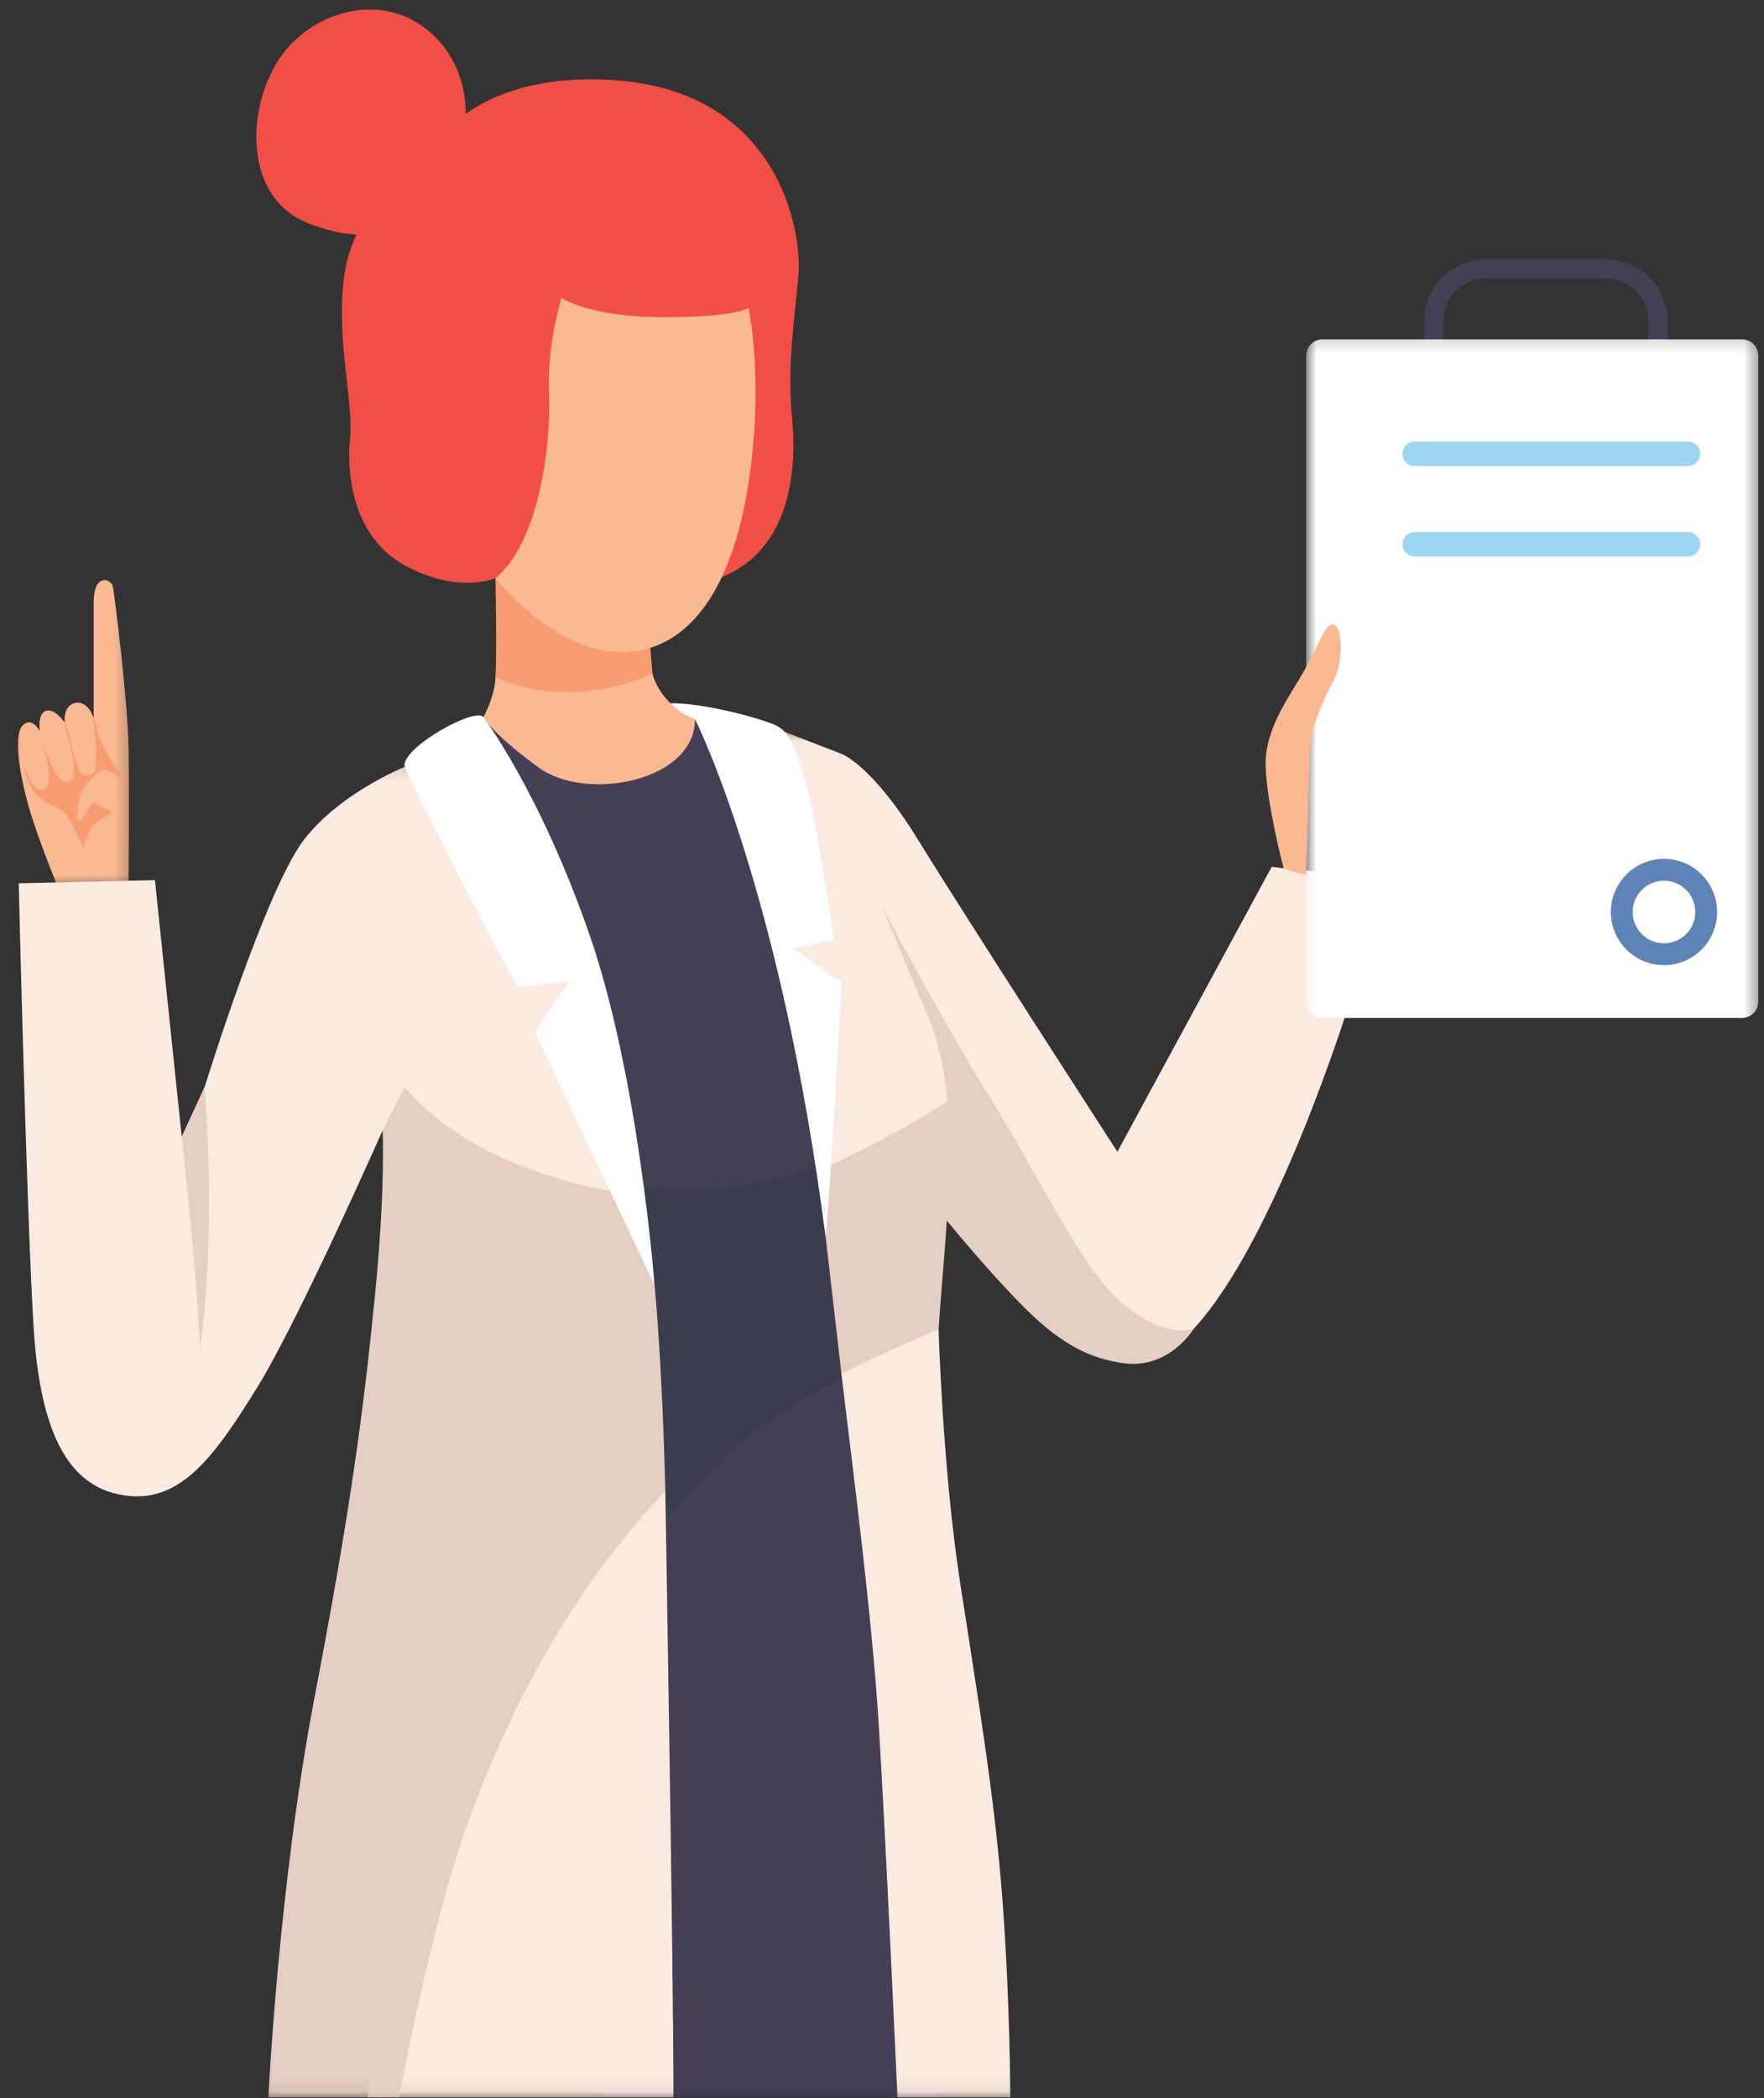 <?xml version="1.0" encoding="UTF-8"?>
<svg xmlns="http://www.w3.org/2000/svg" width="132" height="157" viewBox="0 0 132 157" fill="none">
  <rect x="0" y="0" width="132" height="157" fill="#333333" stroke="none"/>
  <mask id="mask0_2_3975" style="mask-type:luminance" maskUnits="userSpaceOnUse" x="33" y="53" width="39" height="104">
    <path d="M33.768 53.126H71.068V156.929H33.768V53.126Z" fill="white"></path>
  </mask>
  <g mask="url(#mask0_2_3975)">
    <path d="M52.007 53.813C52.007 53.813 58.184 60.276 62.966 80.404C67.753 100.527 70.116 146.325 70.116 146.325V156.93H45.128L43.244 135.6L34.934 55.718L36.172 53.657L52.007 53.813Z" fill="#443F55"></path>
  </g>
  <path d="M48.978 114.805C46.252 111.683 44.071 104.554 44.071 104.554L47.194 88.651C47.194 88.651 48.931 88.943 51.44 88.943C54.682 88.943 59.209 88.459 62.966 86.231C66.879 95.541 64.282 102.79 64.282 102.79C64.282 102.79 56.487 104.908 48.978 114.805Z" fill="#3C3C4F"></path>
  <mask id="mask1_2_3975" style="mask-type:luminance" maskUnits="userSpaceOnUse" x="27" y="110" width="25" height="47">
    <path d="M27.107 110.408H51.086V156.929H27.107V110.408Z" fill="white"></path>
  </mask>
  <g mask="url(#mask1_2_3975)">
    <path d="M49.785 111.569C49.785 111.569 50.394 146.933 50.394 156.929C46.465 156.929 27.529 156.929 27.529 156.929C27.529 156.929 28.945 123.641 29.887 123.563C30.828 123.485 46.819 107.031 49.785 111.569Z" fill="#FBEADF"></path>
  </g>
  <mask id="mask2_2_3975" style="mask-type:luminance" maskUnits="userSpaceOnUse" x="0" y="42" width="10" height="25">
    <path d="M0.953 42.469H9.789V66.447H0.953V42.469Z" fill="white"></path>
  </mask>
  <g mask="url(#mask2_2_3975)">
    <path d="M9.622 66C9.622 66 9.69 59.189 9.622 55.832C9.55 52.476 8.566 44.348 8.431 43.838C8.295 43.328 7.01 42.833 7.01 45.081C7.01 47.329 7.01 53.756 7.01 53.756C7.01 53.756 6.62 52.408 5.652 52.59C4.689 52.767 4.84 54.063 4.84 54.063C4.84 54.063 4.101 52.97 3.44 53.184C2.78 53.402 2.982 54.703 2.982 54.703C2.982 54.703 2.374 53.553 1.687 54.292C1 55.026 1.458 57.846 2.093 60.162C2.727 62.472 4.231 66.125 4.231 66.125L9.622 66Z" fill="#FAB991"></path>
  </g>
  <mask id="mask3_2_3975" style="mask-type:luminance" maskUnits="userSpaceOnUse" x="0" y="53" width="10" height="11">
    <path d="M0.953 53.126H9.789V63.783H0.953V53.126Z" fill="white"></path>
  </mask>
  <g mask="url(#mask3_2_3975)">
    <path d="M1.687 56.883C1.687 56.883 2.332 59.459 3.279 59.084C4.231 58.709 3.045 54.916 3.045 54.916C3.045 54.916 3.773 57.596 4.486 58.257C5.194 58.912 5.647 58.329 5.501 57.138C5.35 55.941 4.814 54.213 4.814 54.213L5.147 54.765C5.147 54.765 5.678 57.976 6.391 58.002C7.104 58.028 7.483 57.918 6.947 53.589C7.202 53.911 7.359 55.077 7.359 55.077C7.359 55.077 8.118 56.68 8.451 57.164C8.779 57.642 9.263 58.127 9.133 58.127C9.008 58.127 7.889 57.518 7.634 57.617C7.379 57.721 6.646 58.382 6.469 58.636C6.287 58.891 5.959 59.474 5.907 59.781C5.855 60.083 5.678 61.379 5.907 61.431C6.136 61.483 6.797 59.88 7.13 60.109C7.457 60.338 8.576 60.692 8.269 60.895C7.967 61.103 7 61.509 6.797 61.941C6.594 62.373 6.261 63.538 6.261 63.538C6.261 63.538 5.371 61.379 4.814 60.77C4.257 60.161 2.196 60.338 1.687 56.883Z" fill="#F89C72"></path>
  </g>
  <mask id="mask4_2_3975" style="mask-type:luminance" maskUnits="userSpaceOnUse" x="0" y="57" width="48" height="57">
    <path d="M0.953 57.122H47.089V113.072H0.953V57.122Z" fill="white"></path>
  </mask>
  <g mask="url(#mask4_2_3975)">
    <path d="M1.4 66.088L11.594 65.854L13.598 85.056L15.31 81.346C15.31 81.346 19.848 66.619 22.735 62.846C25.624 59.079 30.869 57.133 30.869 57.133L38.409 65.438C38.409 65.438 43.42 72.921 43.477 73.155C43.54 73.394 46.808 90.181 46.808 90.181C46.808 90.181 36.583 92.242 35.464 91.711C34.345 91.181 28.626 84.588 28.626 84.588C28.626 84.588 22.382 98.726 19.259 103.789C16.132 108.858 13.598 112.391 9.534 111.917C5.464 111.449 3.05 107.853 2.519 99.371C1.988 90.889 1.4 66.088 1.4 66.088Z" fill="#FBEADF"></path>
  </g>
  <path d="M62.966 56.404C62.966 56.404 65.225 57.19 68.706 62.846C72.182 68.503 83.614 86.175 83.614 86.175L95.166 64.85L96.051 64.97L100.88 65.438V75.335C100.88 75.335 95.458 92.794 89.333 99.413C86.565 101.713 80.253 97.368 80.253 97.368L66.411 72.921L61.79 60.198L62.966 56.404Z" fill="#FBEADF"></path>
  <path d="M124.776 25.78H123.355V24.005C123.355 22.252 121.924 20.826 120.176 20.826H111.179C109.425 20.826 107.999 22.252 107.999 24.005V25.78H106.573V24.005C106.573 21.466 108.639 19.405 111.179 19.405H120.176C122.71 19.405 124.776 21.466 124.776 24.005V25.78Z" fill="#443F55"></path>
  <mask id="mask5_2_3975" style="mask-type:luminance" maskUnits="userSpaceOnUse" x="97" y="25" width="35" height="53">
    <path d="M97.711 25.15H131.613V77.104H97.711V25.15Z" fill="white"></path>
  </mask>
  <g mask="url(#mask5_2_3975)">
    <path d="M130.359 76.162H98.96C98.289 76.162 97.742 75.616 97.742 74.944V26.602C97.742 25.931 98.289 25.39 98.96 25.39H130.359C131.03 25.39 131.571 25.931 131.571 26.602V74.944C131.571 75.616 131.03 76.162 130.359 76.162Z" fill="white"></path>
  </g>
  <path d="M126.31 34.866H105.86C105.355 34.866 104.949 34.455 104.949 33.95C104.949 33.445 105.355 33.039 105.86 33.039H126.31C126.815 33.039 127.226 33.445 127.226 33.95C127.226 34.455 126.815 34.866 126.31 34.866Z" fill="#9CD6F1"></path>
  <path d="M126.31 41.636H105.86C105.355 41.636 104.949 41.225 104.949 40.72C104.949 40.215 105.355 39.81 105.86 39.81H126.31C126.815 39.81 127.226 40.215 127.226 40.72C127.226 41.225 126.815 41.636 126.31 41.636Z" fill="#9CD6F1"></path>
  <path d="M128.491 68.237C128.491 66.041 126.712 64.262 124.516 64.262C122.32 64.262 120.54 66.041 120.54 68.237C120.54 70.433 122.32 72.213 124.516 72.213C126.712 72.213 128.491 70.433 128.491 68.237Z" fill="#5E83B7"></path>
  <path d="M126.857 68.237C126.857 66.947 125.806 65.895 124.515 65.895C123.22 65.895 122.174 66.947 122.174 68.237C122.174 69.528 123.22 70.579 124.515 70.579C125.806 70.579 126.857 69.528 126.857 68.237Z" fill="white"></path>
  <mask id="mask6_2_3975" style="mask-type:luminance" maskUnits="userSpaceOnUse" x="57" y="54" width="20" height="103">
    <path d="M57.746 54.458H76.396V156.929H57.746V54.458Z" fill="white"></path>
  </mask>
  <g mask="url(#mask6_2_3975)">
    <path d="M58.724 54.765L62.965 56.404C62.965 56.404 63.126 60.369 63.949 62.924C64.776 65.479 66.327 68.435 66.327 68.435L72.082 81.621L69.527 88.178L70.235 99.49C70.235 99.49 70.531 109.799 71.827 118.281C73.123 126.763 74.418 134.246 75.012 142.14C75.6 150.034 75.6 156.929 75.6 156.929H67.159C67.159 156.929 66.285 137.545 65.754 129.001C65.223 120.461 63.642 108.602 62.965 102.79C64.047 94.365 61.747 87.943 61.747 87.943L58.037 67.873L58.724 54.765Z" fill="#FBEADF"></path>
  </g>
  <path d="M61.79 92.617L62.966 102.79C62.966 102.79 68.232 100.199 70.236 99.491C70.59 93.892 71.354 88.235 70.886 82.407C66.936 84.999 61.79 87.356 61.79 87.356V92.617Z" fill="#E5CEC3"></path>
  <mask id="mask7_2_3975" style="mask-type:luminance" maskUnits="userSpaceOnUse" x="19" y="81" width="33" height="76">
    <path d="M19.114 81.101H51.086V156.929H19.114V81.101Z" fill="white"></path>
  </mask>
  <g mask="url(#mask7_2_3975)">
    <path d="M30.271 81.345C30.271 81.345 33.05 84.935 38.883 87.178C44.716 89.416 46.543 89.062 46.543 89.062L48.978 96.149C48.978 96.149 49.551 101.728 49.785 111.568C40.298 121.46 35.287 134.422 33.227 142.082C31.161 149.737 29.865 156.928 29.865 156.928H20.082C20.082 156.928 20.847 141.021 23.558 126.882C26.269 112.744 27.216 105.381 28.038 97.133C28.866 88.885 28.627 84.581 28.627 84.581L30.271 81.345Z" fill="#E5CEC3"></path>
  </g>
  <path d="M48.822 50.398C48.822 50.398 49.296 52.672 52.007 53.812C52.007 58.485 43.832 60.02 40.298 57.423C36.76 54.832 36.172 53.656 36.172 53.656C36.172 53.656 37.031 52.126 37.077 50.669C37.119 49.217 48.822 50.398 48.822 50.398Z" fill="#FAB991"></path>
  <path d="M37.077 43.249C37.077 43.249 37.192 48.786 37.077 50.669C42.931 53.344 48.822 50.399 48.822 50.399L48.624 47.964C48.624 47.964 38.529 41.048 37.077 43.249Z" fill="#F89C72"></path>
  <path d="M34.814 9.18C34.814 9.18 35.407 4.877 31.812 2.108C28.216 -0.66 22.971 0.932 20.671 4.762C18.376 8.592 18.433 14.836 22.971 16.663C27.508 18.484 29.335 16.954 29.335 16.954C29.335 16.954 34.642 13.598 34.814 9.18Z" fill="#F14E45"></path>
  <path d="M31.062 13.047C31.062 13.047 33.758 5.174 45.955 5.996C58.153 6.823 60.042 17.132 59.745 20.608C59.454 24.084 58.881 27.185 59.277 31.348C59.667 35.511 59.001 41.162 54.011 43.187C49.02 45.211 37.078 43.249 37.078 43.249C37.078 43.249 34.445 44.467 30.438 42.385C26.431 40.304 25.916 35.553 26.192 32.8C26.467 30.052 25.172 25.614 25.723 20.904C26.27 16.19 29.73 13.166 31.062 13.047Z" fill="#F14E45"></path>
  <path d="M37.077 43.249C37.077 43.249 41.318 48.749 46.465 48.786C51.611 48.828 54.832 43.879 56.013 36.141C57.189 28.403 56.013 23.022 56.013 23.022C56.013 23.022 55.306 23.73 49.649 23.73C43.988 23.73 42.026 22.278 42.026 22.278C42.026 22.278 40.928 25.578 41.084 29.465C41.24 33.352 40.335 40.58 37.077 43.249Z" fill="#FAB991"></path>
  <path d="M36.172 53.656C36.172 53.656 40.377 59.198 44.087 69.861C47.803 80.518 48.979 96.15 48.979 96.15L40.023 77.219L42.578 73.451L38.686 73.841C38.686 73.841 31.458 60.255 30.277 57.346C30.043 55.936 35.611 52.855 36.172 53.656Z" fill="white"></path>
  <path d="M52.007 53.812C52.007 53.812 58.407 66.379 61.789 92.616C62.18 88.297 62.965 73.529 62.965 73.529L59.354 70.948L62.419 70.308C62.419 70.308 61.04 61.113 60.332 58.683C59.625 56.248 59.193 54.853 58.136 54.312C57.075 53.776 52.62 52.569 50.175 52.621C50.7 53.162 51.413 53.62 52.007 53.812Z" fill="white"></path>
  <path d="M70.886 82.407C70.886 82.407 70.709 78.947 69.414 75.965C68.113 72.978 66.031 67.873 66.031 67.873C66.031 67.873 70.47 76.355 74.243 82.407C78.015 88.454 81.044 95.208 84.223 97.721C87.408 100.235 89.333 99.413 89.333 99.413C89.333 99.413 87.522 102.436 84.145 102.004C80.768 101.572 78.447 99.761 75.736 96.894C73.025 94.032 70.553 90.967 70.553 90.967L70.886 82.407Z" fill="#E5CEC3"></path>
  <path d="M13.599 85.056C13.599 85.056 14.78 95.599 14.957 100.901C16.253 92.008 15.311 81.346 15.311 81.346L13.599 85.056Z" fill="#E5CEC3"></path>
  <path d="M96.051 64.969C96.051 64.969 94.401 58.662 94.755 56.305C95.109 53.953 96.404 52.241 97.58 50.201C98.762 48.156 99.152 46.548 99.823 46.746C100.489 46.938 100.489 49.65 99.823 50.867C99.152 52.085 98.054 54.479 98.012 56.128C97.976 57.778 97.737 65.438 97.737 65.438C97.737 65.438 96.914 65.318 96.051 64.969Z" fill="#FAB991"></path>
</svg>

